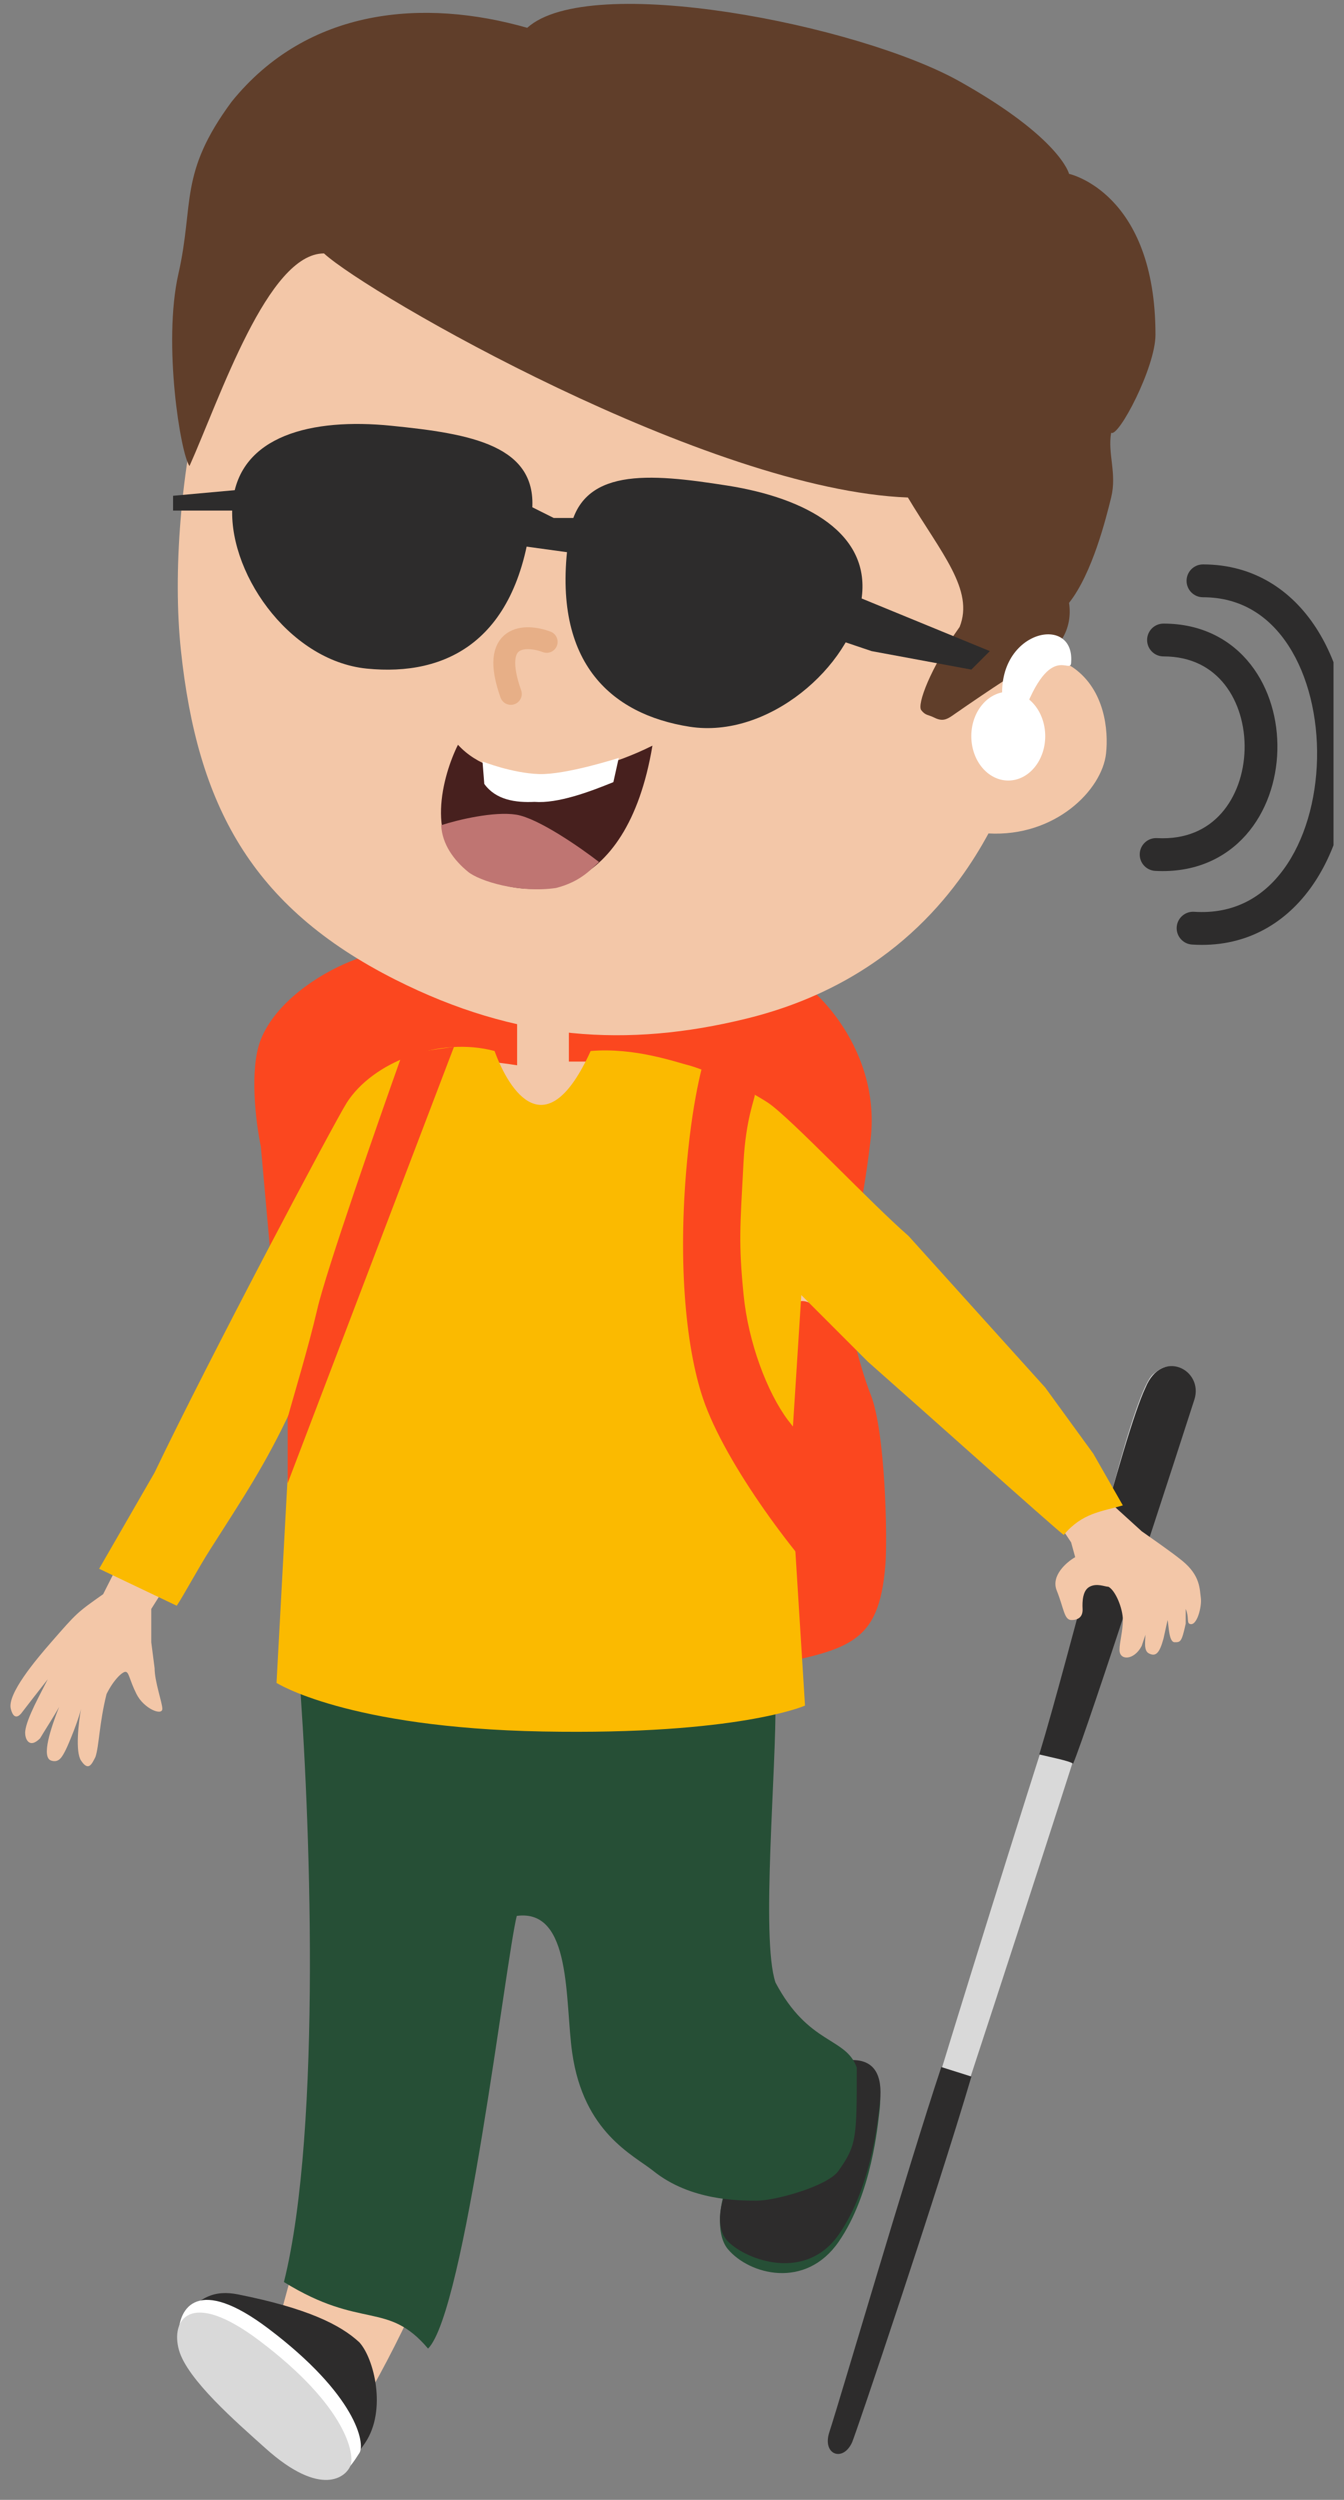 <svg width="92" height="171" viewBox="0 0 92 171" fill="none" xmlns="http://www.w3.org/2000/svg">
<rect x="0" y="0" width="92" height="171" fill="#808080" stroke="none"/>
<g clip-path="url(#clip0_2649_34876)">
<path d="M17.856 71.1C17.047 73.123 17.519 76.834 17.856 78.436L19.374 95.385C20.723 101.204 21.71 111.323 25.698 114.106C27.834 115.596 45.431 115.371 51.755 114.106C58.079 112.841 60.163 112.588 60.609 107.022C60.755 105.204 60.609 97.915 59.597 95.385C58.788 93.362 57.911 89.483 57.573 87.796C57.995 86.7 58.99 83.192 59.597 77.93C60.356 71.353 55.044 66.799 54.032 66.799C53.02 66.799 50.043 64.016 42.395 64.016H34.046C31.07 64.016 28.287 64.016 23.927 65.787C21.766 66.665 18.868 68.57 17.856 71.1Z" fill="#FB471F"/>
<path d="M51.09 69.679C61.092 67.226 65.624 60.772 67.664 57.011C72.216 57.261 75.434 54.055 75.712 51.541C75.887 49.95 75.621 47.204 73.499 45.695C71.801 44.489 69.683 45.696 68.836 46.45L64.805 33.785L45.142 20.148L22.333 12.4C14.489 15.689 11.264 34.001 12.386 44.511C13.509 55.02 17.149 62.013 27.061 67.011C35.359 71.196 42.959 71.673 51.09 69.679Z" fill="#F3C7A8"/>
<path d="M22.177 17.335C18.331 17.335 15.08 27.157 12.972 31.879C12.365 31.069 11.132 23.491 12.214 18.724C13.308 13.906 12.214 11.893 15.852 6.962C21.066 0.509 29.007 -0.121 36.09 1.903C40.34 -1.942 58.774 1.69 65.689 5.569C72.603 9.448 73.179 11.893 73.179 11.893C73.179 11.893 79.095 13.158 79.095 22.9C79.095 25.126 76.567 29.939 76.061 29.602C75.808 31.035 76.468 32.385 76.061 34.031L76.059 34.04C75.717 35.423 74.778 39.22 73.179 41.239C73.432 42.925 72.673 44.781 69.736 45.921C69.736 45.921 68.262 46.814 65.183 48.957C64.766 49.247 64.467 49.344 63.961 49.091C63.52 48.87 63.353 48.957 63.06 48.575C62.767 48.194 63.665 45.719 65.689 42.885C66.701 40.356 64.424 37.826 62.147 34.031C48.486 33.525 25.212 20.117 22.177 17.335Z" fill="#603E2A"/>
<path d="M32.208 59.596C29.017 57.682 30.306 53.032 31.349 50.945C33.863 53.707 39.408 53.624 44.661 51.006C42.883 61.621 36.197 61.989 32.208 59.596Z" fill="#47201E"/>
<path d="M35.342 55.727C33.821 55.482 31.327 56.08 30.202 56.448C30.261 57.737 31.062 58.84 32.044 59.638C32.829 60.276 35.541 61.11 38.057 60.742C39.824 60.3 40.572 59.331 41.002 58.963C39.816 58.042 36.864 55.973 35.342 55.727Z" fill="#BF7572"/>
<path d="M33.151 53.624L33.029 52.09C33.029 52.09 35.053 52.888 36.894 52.949C38.735 53.01 42.355 51.844 42.355 51.844L41.987 53.501C40.33 54.176 38.183 54.973 36.587 54.851C35.299 54.912 33.949 54.728 33.151 53.624Z" fill="white"/>
<path d="M37.422 43.906C35.991 43.374 33.496 43.342 34.968 47.465" stroke="#E7AF87" stroke-width="1.497" stroke-linecap="round"/>
<path d="M58.964 41.044C58.247 45.599 52.584 50.558 47.202 49.711C41.819 48.864 37.595 45.275 38.977 36.49C39.694 31.936 44.415 32.371 49.798 33.218C55.18 34.065 59.681 36.49 58.964 41.044Z" fill="#2D2C2C"/>
<path d="M15.926 34.369C15.464 38.956 19.684 45.189 25.106 45.735C30.527 46.28 35.524 43.88 36.414 35.031C36.875 30.444 32.198 29.667 26.777 29.122C21.355 28.577 16.387 29.781 15.926 34.369Z" fill="#2D2C2C"/>
<path d="M18.172 34.925H11.847V33.913L20.196 33.154L34.868 33.913L37.904 35.431H39.675L57.889 40.49L67.756 44.538L66.491 45.803L59.66 44.538L40.181 37.961L18.172 34.925Z" fill="#2D2C2C"/>
<path d="M49.823 153.848C48.904 152.751 49.349 150.366 49.77 149.523C51.54 144.97 55.64 141.705 57.917 141.452C60.194 141.199 60.395 142.953 60.194 144.488C60.09 145.281 59.688 150.054 57.411 153.342C55.134 156.631 51.287 155.595 49.823 153.848Z" fill="#264F36"/>
<path d="M49.842 153.335C48.831 152.324 49.421 150.384 49.842 149.541C51.612 144.987 55.66 141.193 57.936 140.94C60.213 140.687 60.415 142.44 60.213 143.975C60.109 144.768 59.707 149.541 57.43 152.83C55.154 156.118 51.107 154.6 49.842 153.335Z" fill="#2D2C2C"/>
<path d="M58.216 163.005C57.876 165.614 56.184 167.674 57.246 167.617C58.289 168.17 58.669 165.514 59.705 162.419C65.609 144.794 77.635 107.963 79.323 101.59C81.433 93.625 80.523 92.637 78.92 94.012C77.661 95.091 74.933 106.384 73.571 112.536C68.42 128.432 58.583 160.199 58.216 163.005Z" fill="#D9D9D9"/>
<path d="M73.454 120.648C73.242 120.457 71.996 120.219 71.141 120.011C73.225 113.145 76.826 98.284 78.42 94.905C79.543 92.204 82.409 93.709 81.757 95.741C81.106 97.774 74.358 118.574 73.454 120.648Z" fill="#2D2C2C"/>
<path d="M66.496 142.045L64.435 141.394C62.032 148.615 57.639 163.694 56.768 166.375C56.267 167.922 57.718 168.444 58.333 167.052C58.592 166.467 64.063 150.281 66.496 142.045Z" fill="#2D2C2C"/>
<path d="M35.397 72.87V68.57H38.941V72.617H40.458L45.265 74.135C46.277 74.557 48.554 75.501 49.566 75.906C50.578 76.311 52.686 78.267 53.613 79.195L64.997 91.085L75.369 102.216L78.152 104.745C78.742 105.167 80.151 106.13 80.935 106.769C82.175 107.781 82.115 108.709 82.2 109.299C82.284 109.889 81.922 111.323 81.416 111.07C81.236 110.979 81.392 110.564 81.164 110.058V111.07C80.886 112.335 80.809 112.335 80.405 112.335C80 112.335 80.007 111.154 79.923 110.817L79.646 112.082C79.368 113.094 79.115 113.347 78.634 113.094C78.275 112.905 78.405 112.25 78.405 111.829L78.152 112.588C77.622 113.6 76.61 113.6 76.634 112.841C76.634 112.335 76.863 111.576 76.863 110.817C76.863 110.024 76.357 108.793 75.875 108.54C75.622 108.54 75.092 108.274 74.586 108.54C74.105 108.793 74.08 109.552 74.105 110.058C74.129 110.563 73.852 110.817 73.346 110.817C72.84 110.817 72.84 110.058 72.334 108.793C71.929 107.781 73.008 106.854 73.599 106.516L73.321 105.504L72.815 104.745L57.661 91.085C56.986 90.241 55.435 88.656 54.625 89.061C53.816 89.466 53.782 94.12 53.866 96.397L52.577 114.106L52.095 122.454L51.59 135.862L57.155 145.475C56.48 146.234 54.979 147.954 54.372 148.764C53.765 149.573 48.385 148.089 45.771 147.246L40.458 139.656L39.447 128.525L34.134 127.513C33.965 131.308 33.628 139.353 33.628 141.174C33.628 143.451 28.316 157.112 28.316 157.618C28.316 158.023 25.846 162.846 25.255 163.689L18.678 160.401C18.762 159.979 19.765 156.201 19.967 155.594C20.17 154.987 21.907 144.041 22.75 138.645L21.485 115.371L19.967 106.516V94.879L10.354 110.058V112.335L10.583 114.106C10.583 115.033 11.113 116.484 11.113 116.888C11.113 117.394 9.848 116.888 9.342 115.876C8.836 114.865 8.836 114.359 8.583 114.359C8.381 114.359 7.8 114.865 7.294 115.876C6.788 117.9 6.789 119.418 6.535 120.177C6.282 120.683 6.053 121.189 5.547 120.43C5.143 119.823 5.379 117.816 5.547 116.888C5.379 117.647 4.714 119.266 4.512 119.671C4.259 120.177 4.036 120.609 3.5 120.43C2.814 120.201 3.468 118.23 4.048 116.756C3.695 117.405 3.202 118.143 2.741 118.912C1.982 119.671 1.67 118.912 1.729 118.406C1.832 117.522 2.765 115.876 3.271 114.865C2.933 115.286 1.5 117.141 1.5 117.141C1.5 117.141 0.992 117.9 0.739 116.888C0.486 115.876 2.437 113.557 3.504 112.335C5.269 110.312 5.271 110.311 7.061 109.048L7.063 109.046L19.206 85.013C20.724 82.568 23.861 77.424 24.266 76.412C24.772 75.147 27.808 73.629 29.326 72.87C30.54 72.263 33.879 72.617 35.397 72.87Z" fill="#F3C7A8"/>
<path d="M19.436 156.1C22.067 145.576 21.207 123.718 20.448 114.105L53.082 116.129C53.166 120.936 52.07 132.573 53.082 135.608C55.359 139.909 57.889 139.319 58.648 141.427C58.648 146.233 58.648 146.739 57.383 148.51C56.648 149.54 53.082 150.534 51.817 150.534C50.552 150.534 47.264 150.534 44.734 148.51C43.337 147.393 39.95 145.885 39.168 140.415C38.662 136.873 39.168 130.549 35.374 131.055C34.615 134.09 31.832 158.123 29.302 160.653C26.519 157.364 24.749 159.388 19.436 156.1Z" fill="#264F36"/>
<path d="M40.432 71.892C37.396 78.571 34.866 74.675 33.854 71.893C30.06 70.881 25.506 72.652 23.735 75.434C22.887 76.768 14.291 92.974 10.58 100.732L6.786 107.31L12.098 109.839C12.604 109.08 13.526 107.343 14.375 106.01C16.652 102.434 18.17 100.192 19.941 96.397L18.929 115.117C18.929 115.117 23.735 118.188 37.143 118.441C50.551 118.693 55.105 116.67 55.105 116.67L54.093 100.479L54.852 88.589L59.405 93.143C63.706 96.937 71.801 104.189 72.813 104.998C74.078 103.48 75.427 103.396 76.861 102.974L74.837 99.433L71.548 94.914L62.188 84.541C59.658 82.349 54.093 76.446 52.575 75.434C51.384 74.641 48.696 73.326 47.262 72.904C46.25 72.651 43.468 71.64 40.432 71.892Z" fill="#FBBA00"/>
<path d="M48.114 95.638C49.644 100.192 54.703 106.853 57.486 109.552L58.995 101.962C57.983 100.95 55.462 99.18 53.945 97.156C52.513 95.246 51.22 91.828 50.899 88.555C50.552 85.013 50.656 84.001 50.899 79.447C51.052 76.589 51.668 75.147 51.668 74.894L48.369 71.605C48.369 72.111 47.611 73.882 47.105 78.688C46.333 86.025 46.925 92.097 48.114 95.638Z" fill="#FB471F"/>
<path d="M21.716 89.566C22.323 86.936 25.848 76.833 27.534 72.111L31.076 71.605L19.692 101.456V96.982C20.029 95.717 21.109 92.197 21.716 89.566Z" fill="#FB471F"/>
<path d="M16.308 156.949C14.689 156.625 13.547 157.108 12.394 158.798L14.52 160.848L20.62 164.601C21.485 166.632 21.195 170.128 21.969 169.361C23.309 169.116 24.183 168.318 25.005 167.085C26.495 164.85 25.596 161.299 24.594 160.22C23.282 159.006 21.011 157.889 16.308 156.949Z" fill="#2D2C2C"/>
<path d="M18.371 159.285C13.553 155.647 12.224 157.822 12.217 159.749C12.788 161.768 16.785 164.85 18.766 166.628C22.585 170.058 23.191 170.034 24.606 167.787C25.011 167.145 24.394 163.833 18.371 159.285Z" fill="white"/>
<path d="M17.769 160.12C12.95 156.482 11.681 158.738 12.251 160.757C12.822 162.775 16.183 165.685 18.163 167.463C21.983 170.893 23.717 169.44 24.004 168.622C24.255 167.905 23.792 164.668 17.769 160.12Z" fill="#D9D9D9"/>
<ellipse cx="69.018" cy="50.356" rx="2.53" ry="3.036" fill="white"/>
<path d="M73.324 45.295C73.577 41.754 67.506 43.272 68.77 48.837L69.782 49.596C71.806 43.525 73.323 46.307 73.324 45.295Z" fill="white"/>
<path d="M79.645 42.656C79.025 42.656 78.522 43.158 78.522 43.779C78.522 44.399 79.025 44.901 79.645 44.901V42.656ZM79.199 57.33C78.58 57.297 78.051 57.772 78.018 58.391C77.984 59.01 78.459 59.539 79.078 59.572L79.199 57.33ZM82.346 38.608C81.726 38.608 81.223 39.111 81.223 39.731C81.223 40.351 81.726 40.854 82.346 40.854V38.608ZM81.742 62.37C81.123 62.33 80.589 62.799 80.548 63.418C80.508 64.036 80.977 64.571 81.595 64.611L81.742 62.37ZM79.645 44.901C81.573 44.901 82.941 45.689 83.841 46.836C84.764 48.012 85.237 49.626 85.195 51.276C85.153 52.926 84.6 54.507 83.607 55.628C82.64 56.719 81.203 57.438 79.199 57.33L79.078 59.572C81.755 59.717 83.859 58.729 85.288 57.117C86.69 55.533 87.386 53.415 87.439 51.333C87.492 49.252 86.905 47.103 85.607 45.449C84.286 43.766 82.27 42.656 79.645 42.656V44.901ZM82.346 40.854C84.953 40.854 86.888 42.143 88.203 44.17C89.541 46.231 90.215 49.044 90.155 51.895C90.095 54.747 89.304 57.502 87.869 59.461C86.464 61.38 84.445 62.547 81.742 62.37L81.595 64.611C85.157 64.844 87.879 63.247 89.681 60.787C91.452 58.368 92.333 55.132 92.4 51.942C92.467 48.75 91.723 45.469 90.087 42.947C88.428 40.391 85.834 38.608 82.346 38.608V40.854Z" fill="#2D2C2C"/>
</g>
<defs>
<clipPath id="clip0_2649_34876">
<rect width="90.564" height="170.222" fill="white" transform="translate(0.718 0.266)"/>
</clipPath>
</defs>
</svg>
